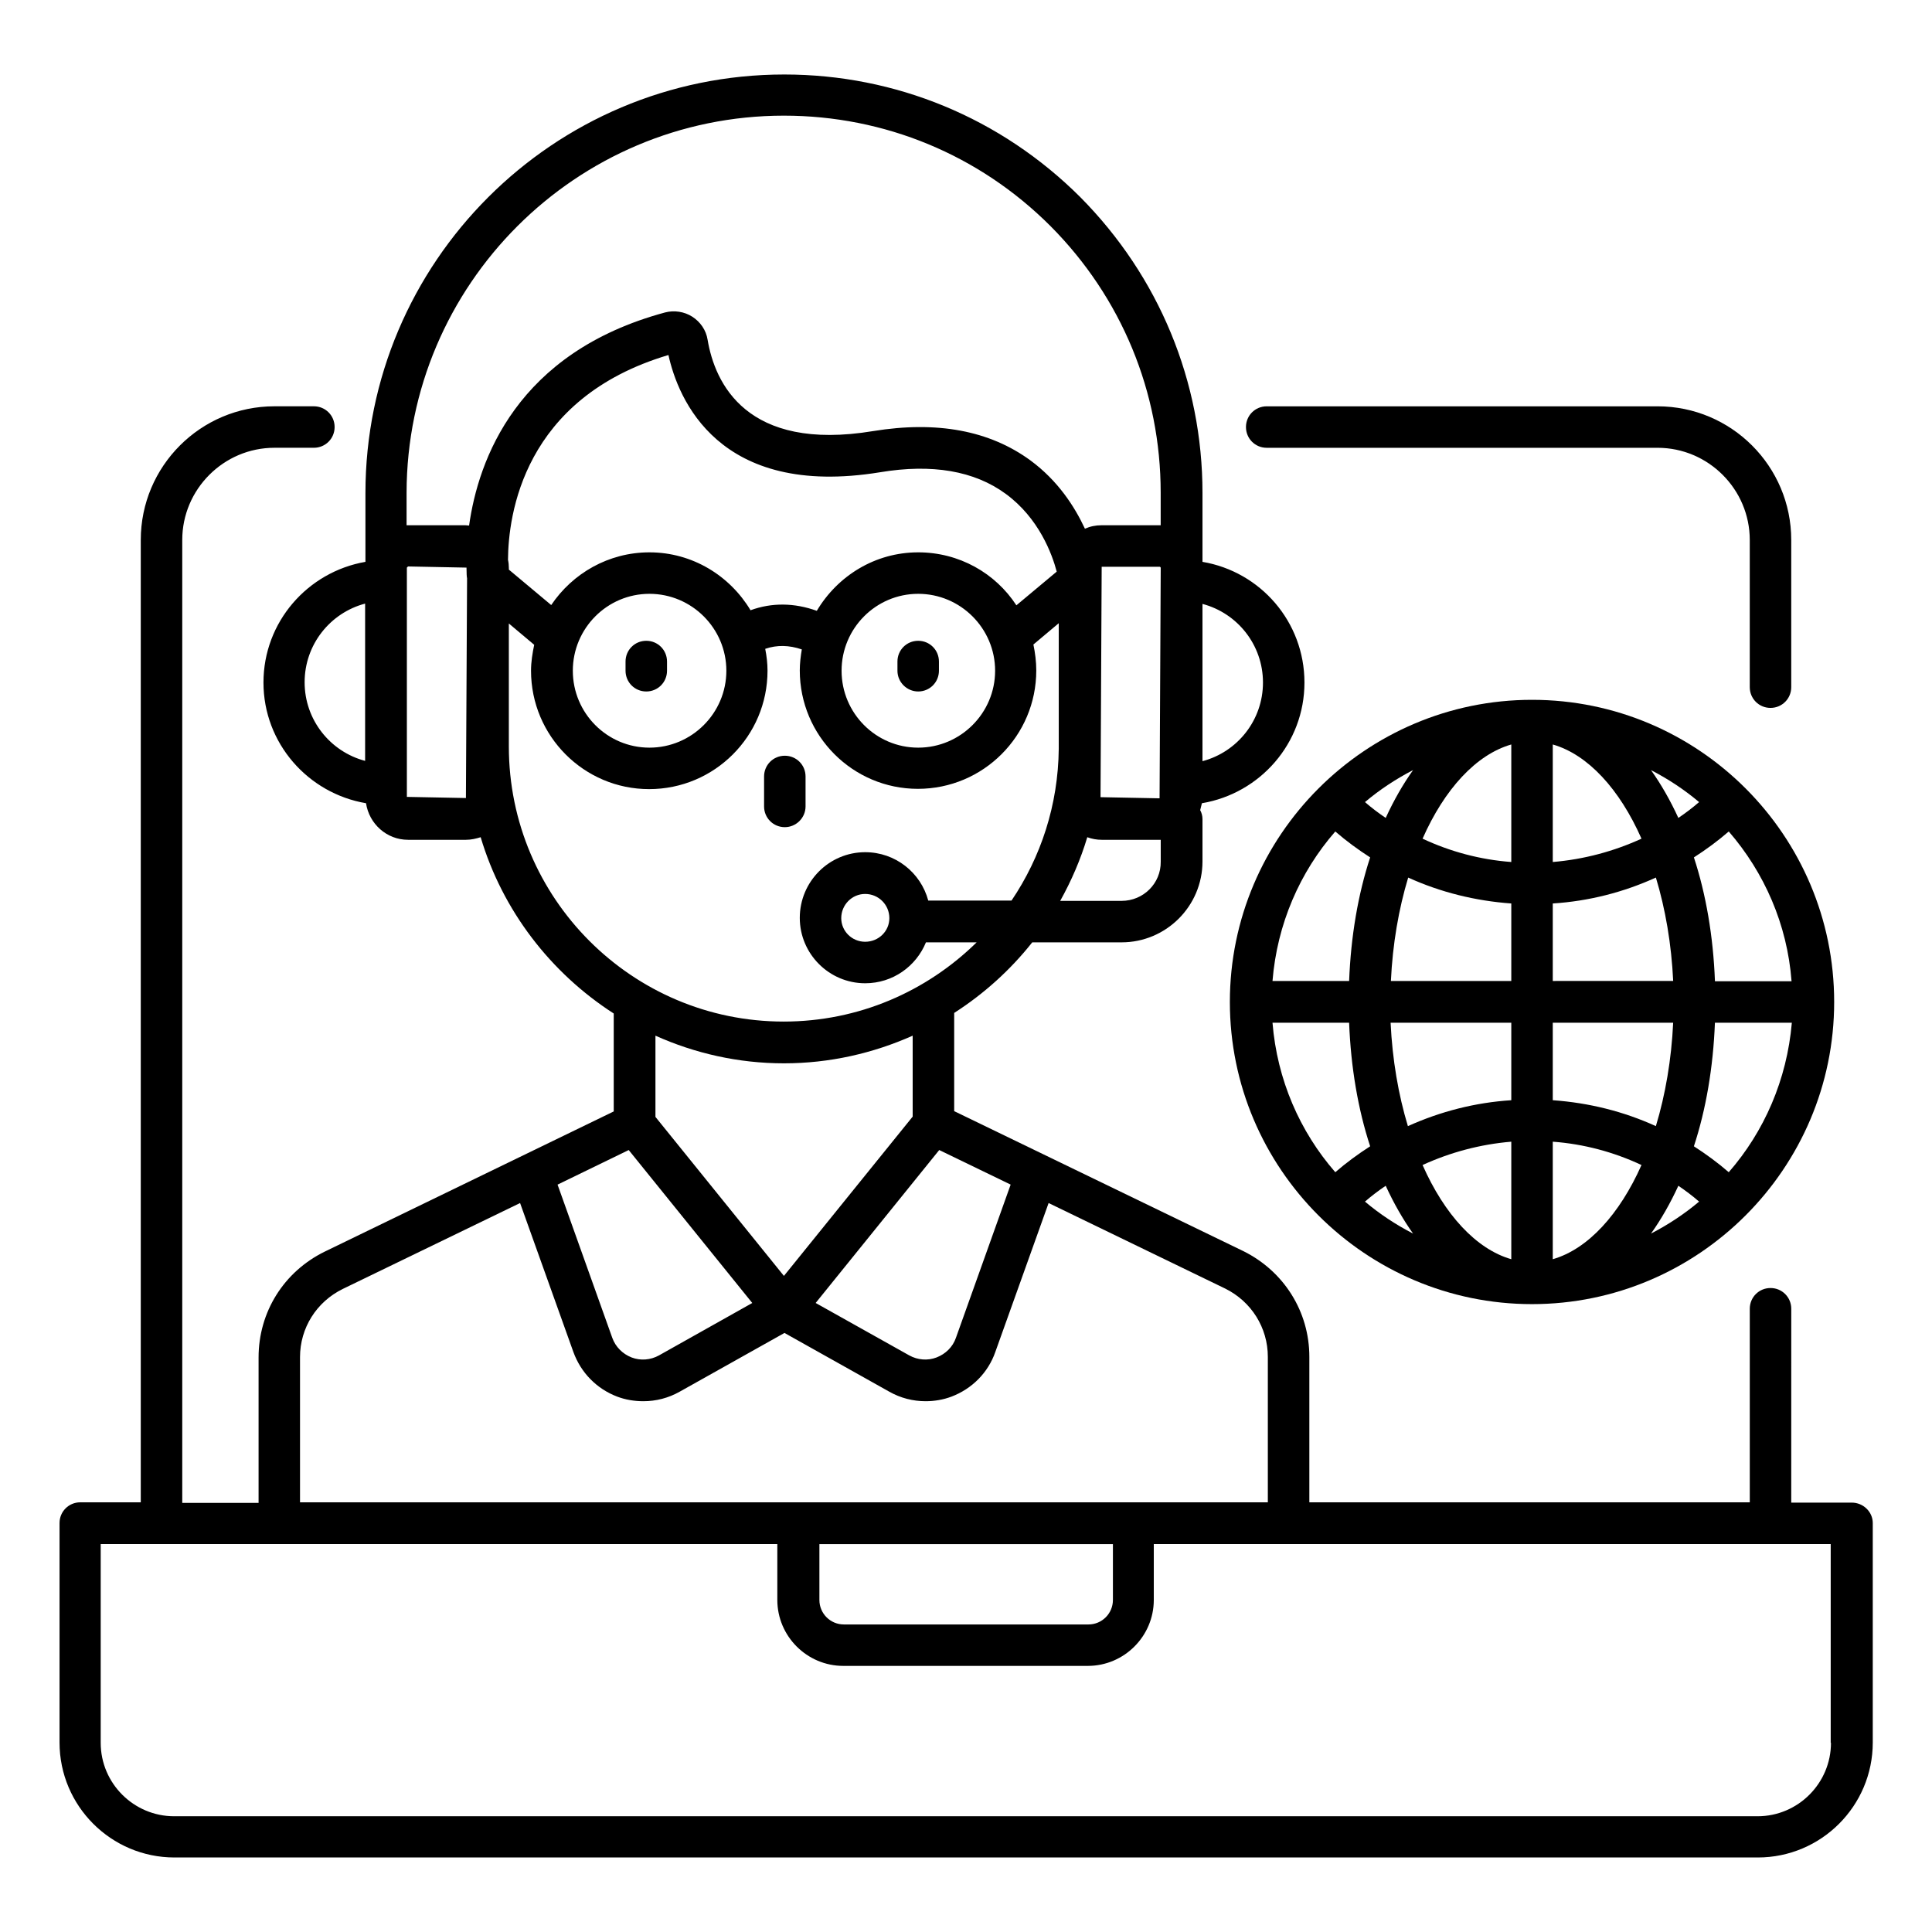 <?xml version="1.0" encoding="UTF-8"?>
<!-- Uploaded to: ICON Repo, www.svgrepo.com, Generator: ICON Repo Mixer Tools -->
<svg fill="#000000" width="800px" height="800px" version="1.1" viewBox="144 144 512 512" xmlns="http://www.w3.org/2000/svg">
 <g>
  <path d="m634.73 542.21h-16.031l0.004-51.375c0-3.055-2.441-5.496-5.496-5.496s-5.496 2.441-5.496 5.496v51.297h-116.72v-38.551c0-11.984-6.719-22.672-17.48-28.016l-76.641-37.098v-26.031c7.863-5.039 14.887-11.375 20.688-18.703h23.664c11.832 0 21.449-9.617 21.449-21.449v-11.219c0-0.84-0.23-1.68-0.609-2.367 0.152-0.609 0.305-1.145 0.457-1.832 15.418-2.594 27.176-15.879 27.176-31.984 0-16.105-11.68-29.391-27.023-31.984v-18.242c0-29.543-11.527-57.402-32.441-78.473-20.992-20.914-48.855-32.441-78.395-32.441-61.219 0-110.99 49.77-110.99 110.91v18.242c-15.344 2.672-27.023 15.953-27.023 31.984 0 16.105 11.832 29.391 27.176 31.984 0.84 5.496 5.496 9.695 11.145 9.695h15.344c1.375 0 2.672-0.305 3.894-0.688 5.801 19.465 18.551 35.953 35.266 46.719v25.953l-76.641 37.176c-10.84 5.344-17.48 16.031-17.48 28.016v38.551l-20.227-0.004v-255.19c0-13.434 10.992-24.426 24.426-24.426h10.457c3.055 0 5.496-2.441 5.496-5.496 0-3.055-2.441-5.496-5.496-5.496h-10.457c-19.543 0-35.418 15.879-35.418 35.418v255.04h-16.031c-3.055 0-5.496 2.441-5.496 5.496v58.168c0 16.793 13.664 30.457 30.457 30.457h419.61c16.793 0 30.457-13.664 30.457-30.457v-58.168c0-2.977-2.519-5.418-5.574-5.418zm-273.58 10.992h77.785v14.809c0 3.586-2.902 6.488-6.488 6.488h-64.809c-3.586 0-6.488-2.902-6.488-6.488zm-50.535-104.43 32.746 40.535-24.734 13.895c-2.215 1.223-4.887 1.449-7.25 0.535-2.367-0.918-4.273-2.824-5.113-5.191l-14.504-40.609zm82.289 0 18.93 9.16-14.504 40.609c-0.84 2.441-2.75 4.273-5.113 5.191-2.367 0.918-5.039 0.688-7.25-0.535l-24.809-13.895zm48.32-66.031h-16.258c2.977-5.344 5.418-10.992 7.176-16.871 1.223 0.457 2.519 0.688 3.816 0.688h15.344 0.305v5.801c0.074 5.727-4.582 10.383-10.383 10.383zm-53.891-81.371c11.223 0 20.383 9.16 20.383 20.383 0 11.223-9.16 20.383-20.383 20.383s-20.305-9.16-20.305-20.383c0-11.223 9.082-20.383 20.305-20.383zm0-10.992c-11.449 0-21.375 6.258-26.871 15.496-5.953-2.137-11.91-2.215-17.559-0.152-5.496-9.16-15.418-15.344-26.793-15.344-10.84 0-20.383 5.574-26.031 13.969l-11.223-9.391v-0.383c0-0.762-0.078-1.527-0.23-2.215 0.078-11.754 3.969-42.824 42.52-54.273 2.519 11.449 13.129 38.09 56.105 31.066 13.742-2.289 24.961-0.383 33.281 5.727 8.777 6.414 12.289 15.953 13.512 20.609l-10.688 8.93c-5.566-8.543-15.184-14.039-26.023-14.039zm-71.223 10.992c11.223 0 20.383 9.16 20.383 20.383 0 11.223-9.16 20.383-20.383 20.383-11.223 0-20.305-9.16-20.305-20.383 0-11.223 9.086-20.383 20.305-20.383zm135.19 54.195-15.648-0.305 0.305-61.066h15.344c0.152 0 0.305 0.152 0.305 0.305zm27.402-30.684c0 10-6.793 18.398-16.031 20.84v-41.676c9.238 2.438 16.031 10.836 16.031 20.836zm-126.95-150.23c26.641 0 51.754 10.383 70.609 29.234 18.855 18.93 29.234 44.047 29.234 70.688v8.625h-0.305-15.344c-1.602 0-3.055 0.305-4.426 0.918-2.75-5.879-7.098-12.672-14.426-18.09-10.84-7.938-24.809-10.535-41.68-7.785-33.664 5.574-41.984-12.824-43.891-24.199-0.383-2.519-1.91-4.734-4.047-6.106-2.137-1.375-4.809-1.754-7.176-1.145-39.391 10.609-49.543 39.082-51.984 56.488-0.305 0-0.609-0.078-0.918-0.078h-15.344-0.305v-8.625c0.078-55.121 44.887-99.926 100-99.926zm-110.99 170.99c-9.238-2.441-16.031-10.84-16.031-20.84s6.793-18.398 16.031-20.84zm11.066 9.543v-60.762l0.305-0.305 15.496 0.305c0 1.602 0.078 2.594 0.152 2.824l-0.305 58.242zm27.023-13.359v-32.594l6.719 5.648c-0.457 2.215-0.84 4.504-0.84 6.871 0 17.328 14.047 31.375 31.297 31.375 17.328 0 31.375-14.047 31.375-31.375 0-1.984-0.23-3.894-0.609-5.801 3.129-1.07 6.336-0.992 9.695 0.152-0.305 1.832-0.535 3.664-0.535 5.574 0 17.328 14.047 31.375 31.297 31.375 17.328 0 31.375-14.047 31.375-31.375 0-2.367-0.305-4.656-0.762-6.871l6.719-5.648v33.281c-0.152 14.887-4.734 28.703-12.52 40.227h-22.062c-1.984-7.406-8.703-12.824-16.719-12.824-9.543 0-17.328 7.785-17.328 17.406 0 9.543 7.785 17.328 17.328 17.328 7.328 0 13.512-4.504 16.105-10.84h13.434c-13.207 12.977-31.223 20.992-51.145 20.992-40.152-0.004-72.824-32.676-72.824-72.902zm94.426 51.754c-3.512 0-6.336-2.824-6.336-6.258 0-3.512 2.824-6.414 6.336-6.414s6.414 2.824 6.414 6.414c0 3.434-2.828 6.258-6.414 6.258zm-21.527 32.215c12.137 0 23.664-2.672 34.121-7.328v21.449l-34.121 42.215-34.047-42.137v-21.527c10.383 4.656 21.91 7.328 34.047 7.328zm-128.24 77.859c0-7.711 4.352-14.656 11.375-18.09l46.945-22.746 14.121 39.465c1.984 5.496 6.184 9.77 11.602 11.832 2.215 0.84 4.582 1.223 6.945 1.223 3.359 0 6.641-0.84 9.617-2.519l27.785-15.574 27.785 15.574c2.977 1.68 6.258 2.519 9.617 2.519 2.289 0 4.656-0.383 6.871-1.223 5.418-2.062 9.695-6.336 11.602-11.832l14.121-39.465 46.801 22.668c6.945 3.434 11.297 10.383 11.297 18.09v38.551h-256.48zm405.72 102.21c0 10.688-8.703 19.465-19.465 19.465h-419.61c-10.688 0-19.465-8.703-19.465-19.465v-52.672h179.31v14.809c0 9.617 7.863 17.48 17.48 17.48h64.809c9.617 0 17.48-7.863 17.48-17.48v-14.809h179.39v52.672z"/>
  <path d="m479.69 262.67h103.59c13.434 0 24.426 10.992 24.426 24.426v39.008c0 3.055 2.441 5.496 5.496 5.496 3.055 0 5.496-2.441 5.496-5.496v-39.008c0-19.543-15.879-35.418-35.418-35.418h-103.59c-3.055 0-5.496 2.441-5.496 5.496 0 3.055 2.441 5.496 5.496 5.496z"/>
  <path d="m357.48 357.71v-7.938c0-3.055-2.441-5.496-5.496-5.496s-5.496 2.441-5.496 5.496v7.938c0 3.055 2.441 5.496 5.496 5.496 2.977 0 5.496-2.445 5.496-5.496z"/>
  <path d="m315.27 327.25c3.055 0 5.496-2.441 5.496-5.496v-2.441c0-3.055-2.441-5.496-5.496-5.496s-5.496 2.441-5.496 5.496v2.441c0 3.055 2.445 5.496 5.496 5.496z"/>
  <path d="m387.33 327.25c3.055 0 5.496-2.441 5.496-5.496v-2.441c0-3.055-2.441-5.496-5.496-5.496s-5.496 2.441-5.496 5.496v2.441c0 3.055 2.519 5.496 5.496 5.496z"/>
  <path d="m550 329.46c-44.121 0-80.074 35.953-80.074 80.074 0 44.121 35.953 80.074 80.074 80.074s80.074-35.953 80.074-80.074c0-44.121-35.875-80.074-80.074-80.074zm52.137 125.19c-2.902-2.519-6.031-4.809-9.238-6.871 3.207-9.77 5.113-20.914 5.574-32.746h20.383c-1.301 15.117-7.328 28.855-16.719 39.617zm-120.91-39.617h20.305c0.457 11.832 2.367 22.977 5.574 32.746-3.207 2.062-6.336 4.352-9.238 6.871-9.391-10.762-15.418-24.5-16.641-39.617zm16.641-50.684c2.902 2.519 6.031 4.809 9.238 6.871-3.207 9.77-5.113 20.914-5.574 32.746h-20.305c1.223-15.113 7.25-28.855 16.641-39.617zm46.641 8.09c-8.246-0.609-16.184-2.75-23.512-6.184 5.801-13.129 14.199-22.289 23.512-24.961zm0 10.992v20.535h-31.906c0.457-9.77 2.062-19.082 4.582-27.402 8.547 3.891 17.781 6.18 27.324 6.867zm0 31.602v20.535c-9.543 0.609-18.777 2.977-27.402 6.871-2.519-8.32-4.121-17.633-4.582-27.402zm0 31.527v31.145c-9.312-2.672-17.711-11.832-23.512-24.961 7.328-3.359 15.27-5.496 23.512-6.184zm10.992 0c8.246 0.609 16.184 2.75 23.512 6.184-5.801 13.055-14.199 22.289-23.512 24.961zm0-10.992v-20.535h31.906c-0.457 9.77-2.062 19.082-4.582 27.402-8.547-3.891-17.707-6.18-27.324-6.867zm0-31.602v-20.535c9.543-0.609 18.777-2.977 27.328-6.871 2.519 8.32 4.121 17.633 4.582 27.402zm0-31.527v-31.145c9.312 2.672 17.711 11.832 23.512 24.961-7.328 3.359-15.266 5.496-23.512 6.184zm26.031-24.352c4.582 2.367 8.855 5.191 12.746 8.473-1.754 1.527-3.586 2.902-5.496 4.199-2.137-4.656-4.578-8.93-7.25-12.672zm-70.305 12.672c-1.91-1.297-3.742-2.672-5.496-4.199 3.894-3.281 8.168-6.106 12.746-8.473-2.672 3.742-5.113 8.016-7.25 12.672zm0 97.48c2.137 4.656 4.582 8.93 7.25 12.672-4.582-2.367-8.855-5.191-12.746-8.473 1.754-1.527 3.586-2.902 5.496-4.199zm77.555 0c1.91 1.297 3.742 2.672 5.496 4.199-3.894 3.281-8.168 6.106-12.746 8.473 2.672-3.742 5.113-8.016 7.25-12.672zm9.695-54.273c-0.457-11.832-2.367-22.977-5.574-32.746 3.207-2.062 6.336-4.352 9.238-6.871 9.391 10.84 15.496 24.578 16.641 39.695l-20.305-0.004z"/>
 </g>
</svg>